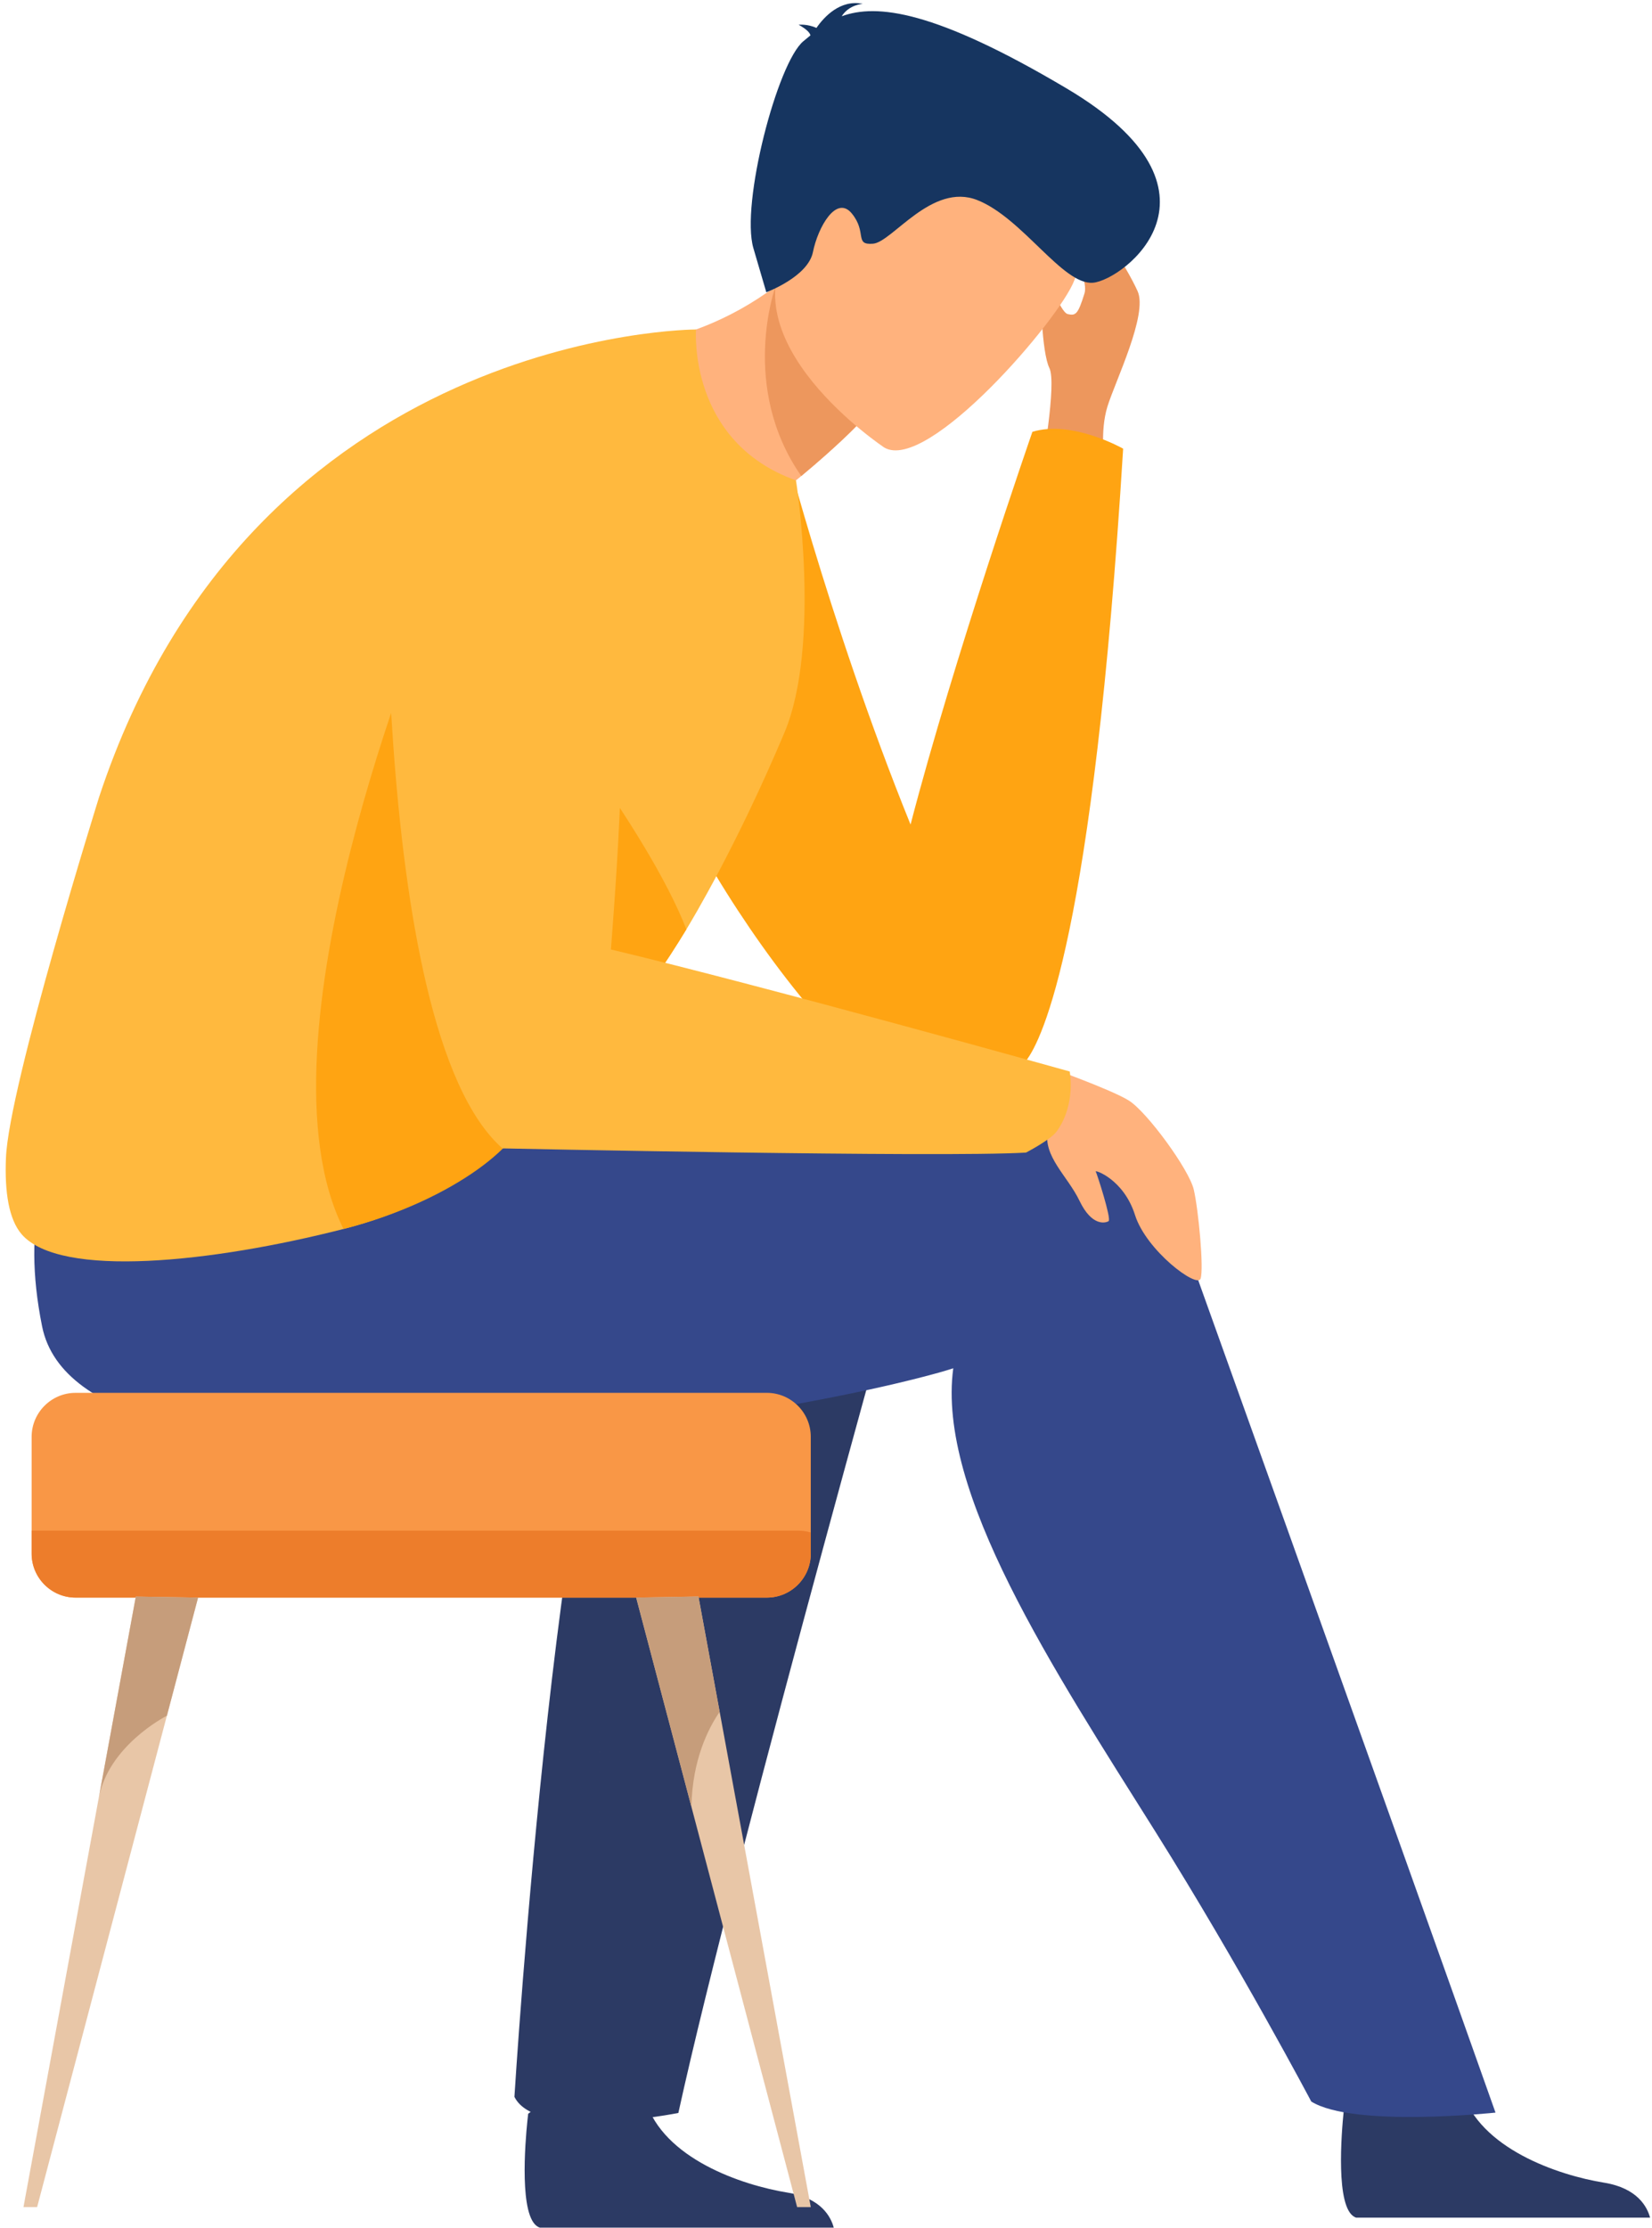 <?xml version="1.0" encoding="UTF-8"?> <svg xmlns="http://www.w3.org/2000/svg" width="221" height="298" viewBox="0 0 221 298" fill="none"> <path d="M72.017 297.864C72.074 297.894 72.141 297.918 72.214 297.948H111.536C111.169 296.548 109.883 293.998 105.383 293.268C99.281 292.278 88.709 288.732 86.349 280.926C86.276 280.676 86.209 280.42 86.149 280.16C84.276 271.821 70.658 282.716 70.658 282.716C70.658 282.716 70.614 283.046 70.558 283.613C70.241 286.669 69.431 296.571 72.017 297.864Z" fill="#2C3A64"></path> <path d="M124.025 156.641C124.025 156.641 98.451 247.48 90.749 282.61C90.749 282.61 71.768 286.419 68.818 280.453C68.818 280.453 74.934 181.532 86.183 168.967C100.178 153.335 124.025 156.641 124.025 156.641Z" fill="#2C3A64"></path> <path d="M147.775 61.819C147.775 61.819 147.105 57.757 148.152 54.37C149.198 50.987 153.578 42.062 152.191 38.959C150.805 35.856 145.792 27.514 142.699 27.537C139.606 27.56 145.952 36.466 145.079 39.249C144.209 42.032 143.919 42.255 142.846 42.012C141.772 41.765 140.136 36.439 139.589 37.682C139.046 38.925 139.363 47.168 140.383 49.224C141.406 51.281 139.309 62.886 139.309 62.886L147.775 61.819Z" fill="#ED975D"></path> <path d="M150.251 60.01C150.251 60.01 143.405 56.12 138.109 57.76C138.109 57.76 127.6 88.026 121.811 110.284C110.703 82.87 103.867 55.53 103.867 55.53C103.867 55.53 90.398 74.131 85.535 86.5C80.673 98.868 109.733 142.263 121.008 145.669C132.777 149.222 130.633 145.663 137.273 141.863C139.409 139.097 146.242 125.302 150.251 60.01Z" fill="#FFA412"></path> <path d="M181.225 296.531C181.281 296.558 181.348 296.584 181.421 296.614H220.743C220.373 295.215 219.09 292.665 214.591 291.935C208.488 290.945 197.916 287.399 195.556 279.593C195.483 279.343 195.413 279.087 195.356 278.827C193.483 270.488 179.865 281.383 179.865 281.383C179.865 281.383 179.821 281.713 179.765 282.28C179.448 285.336 178.642 295.235 181.225 296.531Z" fill="#2C3A64"></path> <path d="M153.294 151.685C153.294 151.685 149.465 153.388 144.735 156.875C144.199 154.135 143.422 152.359 143.422 152.359C109.679 143.57 19.354 144.286 19.354 144.286C19.354 144.286 -0.067 149.149 5.635 177.419C10.881 203.432 97.608 191.387 125.621 183.582C126.277 183.398 126.911 183.208 127.524 183.008C125.294 199.583 140.902 223.227 154.567 244.988C165.833 262.925 175.418 281.083 175.418 281.083C181.074 284.593 200.065 282.563 200.065 282.563C188.063 248.66 153.294 151.685 153.294 151.685Z" fill="#35488B"></path> <path d="M78.823 46.351C78.823 46.351 88.512 77.364 103.06 84.3C103.06 84.3 104.437 74.891 102.084 67.735C104.004 66.266 105.707 64.899 107.193 63.669C112.129 59.563 114.622 56.933 114.622 56.933L112.459 41.812L110.993 31.553C108.626 34.266 106.183 36.482 103.747 38.306C91.185 47.671 78.823 46.351 78.823 46.351Z" fill="#FFB27D"></path> <path d="M103.747 38.302C103.747 38.302 98.867 51.727 107.193 63.669C112.129 59.563 114.622 56.933 114.622 56.933L112.459 41.812C107.25 38.899 103.747 38.302 103.747 38.302Z" fill="#ED975D"></path> <path d="M118.312 59.87C118.312 59.87 96.858 45.635 105.926 32.413C114.995 19.191 118.335 8.446 132.417 16.975C146.498 25.504 145.668 32.356 143.715 37.506C141.766 42.658 124.128 63.233 118.312 59.87Z" fill="#FFB27D"></path> <path d="M108.423 4.73C108.33 4.37 107.926 3.92 106.84 3.31C106.84 3.31 108.01 3.18 109.22 3.736C110.226 2.273 112.419 -0.113 115.425 0.517C115.425 0.517 113.609 0.59 112.599 2.176C117.279 0.463 125.061 1.363 142.709 11.839C165.966 25.64 150.275 37.472 146.222 37.816C142.169 38.156 136.8 29.147 130.73 26.757C124.661 24.367 119.352 32.393 116.795 32.596C114.239 32.803 116.035 31.103 113.959 28.56C111.883 26.017 109.416 30.403 108.753 33.713C108.09 37.026 102.514 39.089 102.514 39.089C102.514 39.089 102.514 39.089 100.787 33.196C99.061 27.303 104 8.342 107.493 5.496C107.8 5.243 108.11 4.986 108.423 4.73Z" fill="#163560"></path> <path d="M104.927 98.022C98.484 113.283 92.591 123.029 91.822 124.302C89.045 128.891 86.062 133.104 83.336 136.784C83.249 136.9 83.163 137.017 83.079 137.134C77.71 144.356 69.501 146.346 69.754 148.159C70.267 151.792 61.089 160.511 45.954 164.377C28.393 168.863 8.042 171.023 2.899 165.087C1.179 163.094 0.606 159.428 0.796 154.872C1.172 145.273 13.254 106.617 13.254 106.617C33.922 44.068 93.115 44.068 93.115 44.068C93.115 44.068 91.955 59.053 106.483 64.252C106.507 64.282 109.899 86.246 104.927 98.022Z" fill="#FFB93E"></path> <path d="M139.689 142.53C139.689 142.53 148.578 145.673 151.015 147.199C153.451 148.726 159.064 156.405 159.697 159.098C160.327 161.791 161.07 169.703 160.61 171.026C160.15 172.349 153.344 167.273 151.834 162.497C150.321 157.718 146.435 156.435 146.585 156.691C146.735 156.948 148.721 163.067 148.301 163.331C147.882 163.594 146.072 164.05 144.429 160.638C142.789 157.225 139.536 154.728 140.152 151.199C140.769 147.669 139.689 142.53 139.689 142.53Z" fill="#FFB27D"></path> <path d="M70.051 148.662C70.564 152.295 61.092 160.511 45.957 164.377C33.332 139.263 57.336 81.767 57.336 81.767L83.339 136.784C77.85 144.193 69.791 146.823 70.051 148.662Z" fill="#FFA412"></path> <path d="M91.822 124.302C89.045 128.891 86.062 133.104 83.336 136.784C83.249 136.9 83.163 137.017 83.079 137.134C79.513 135.757 75.97 133.014 74.187 130.494C70.091 124.712 69.754 89.943 69.754 89.943C69.754 89.943 86.522 110.657 91.822 124.302Z" fill="#FFA412"></path> <path d="M143.102 143.313C143.102 143.313 102.544 131.961 81.73 126.992C83.563 102.431 89.575 28.174 51.753 57.9C51.753 57.9 48.893 137.48 67.221 153.598C67.221 153.598 126.054 154.845 137.256 154.158C137.256 154.158 140.549 152.455 141.366 151.319C143.979 147.682 143.102 143.313 143.102 143.313Z" fill="#FFB93E"></path> <path d="M108.463 192.167V207.812C108.463 211.041 105.82 213.684 102.59 213.684H10.105C6.875 213.684 4.232 211.041 4.232 207.812V192.167C4.232 188.937 6.875 186.294 10.105 186.294H102.59C105.82 186.294 108.463 188.937 108.463 192.167Z" fill="#F99746"></path> <path d="M108.463 204.962V207.808C108.463 211.038 105.82 213.681 102.59 213.681H10.105C6.875 213.681 4.232 211.038 4.232 207.808V204.725H106.78C107.36 204.729 107.926 204.812 108.463 204.962Z" fill="#ED7D2B"></path> <path d="M26.496 213.684L22.327 229.476C22.327 229.476 22.327 229.476 22.323 229.483L4.966 295.205H3.139L13.171 240.678C13.181 240.625 13.195 240.571 13.205 240.511L18.167 213.544L26.496 213.684Z" fill="#E8C6A7"></path> <path d="M26.496 213.684L22.327 229.476C22.327 229.476 22.327 229.476 22.323 229.483C22.084 229.599 14.494 233.525 13.208 240.511L18.171 213.544L26.496 213.684Z" fill="#C69D7B"></path> <path d="M108.463 295.201H106.637L92.495 241.661C92.495 241.654 92.495 241.654 92.495 241.651L89.279 229.476C89.275 229.469 89.275 229.469 89.275 229.469L85.106 213.678L93.435 213.534L96.275 228.953L98.398 240.501C98.408 240.561 98.421 240.615 98.431 240.668L108.463 295.201Z" fill="#E8C6A7"></path> <path d="M80.269 234.361C80.259 234.364 80.249 234.361 80.24 234.341C80.204 234.276 80.213 234.289 80.269 234.361Z" fill="#E8C6A7"></path> <path d="M96.271 228.959C94.735 231.196 92.615 235.399 92.495 241.654L89.279 229.479C89.275 229.473 89.275 229.473 89.275 229.473L85.106 213.681L93.435 213.538L96.271 228.959Z" fill="#C69D7B"></path> </svg> 